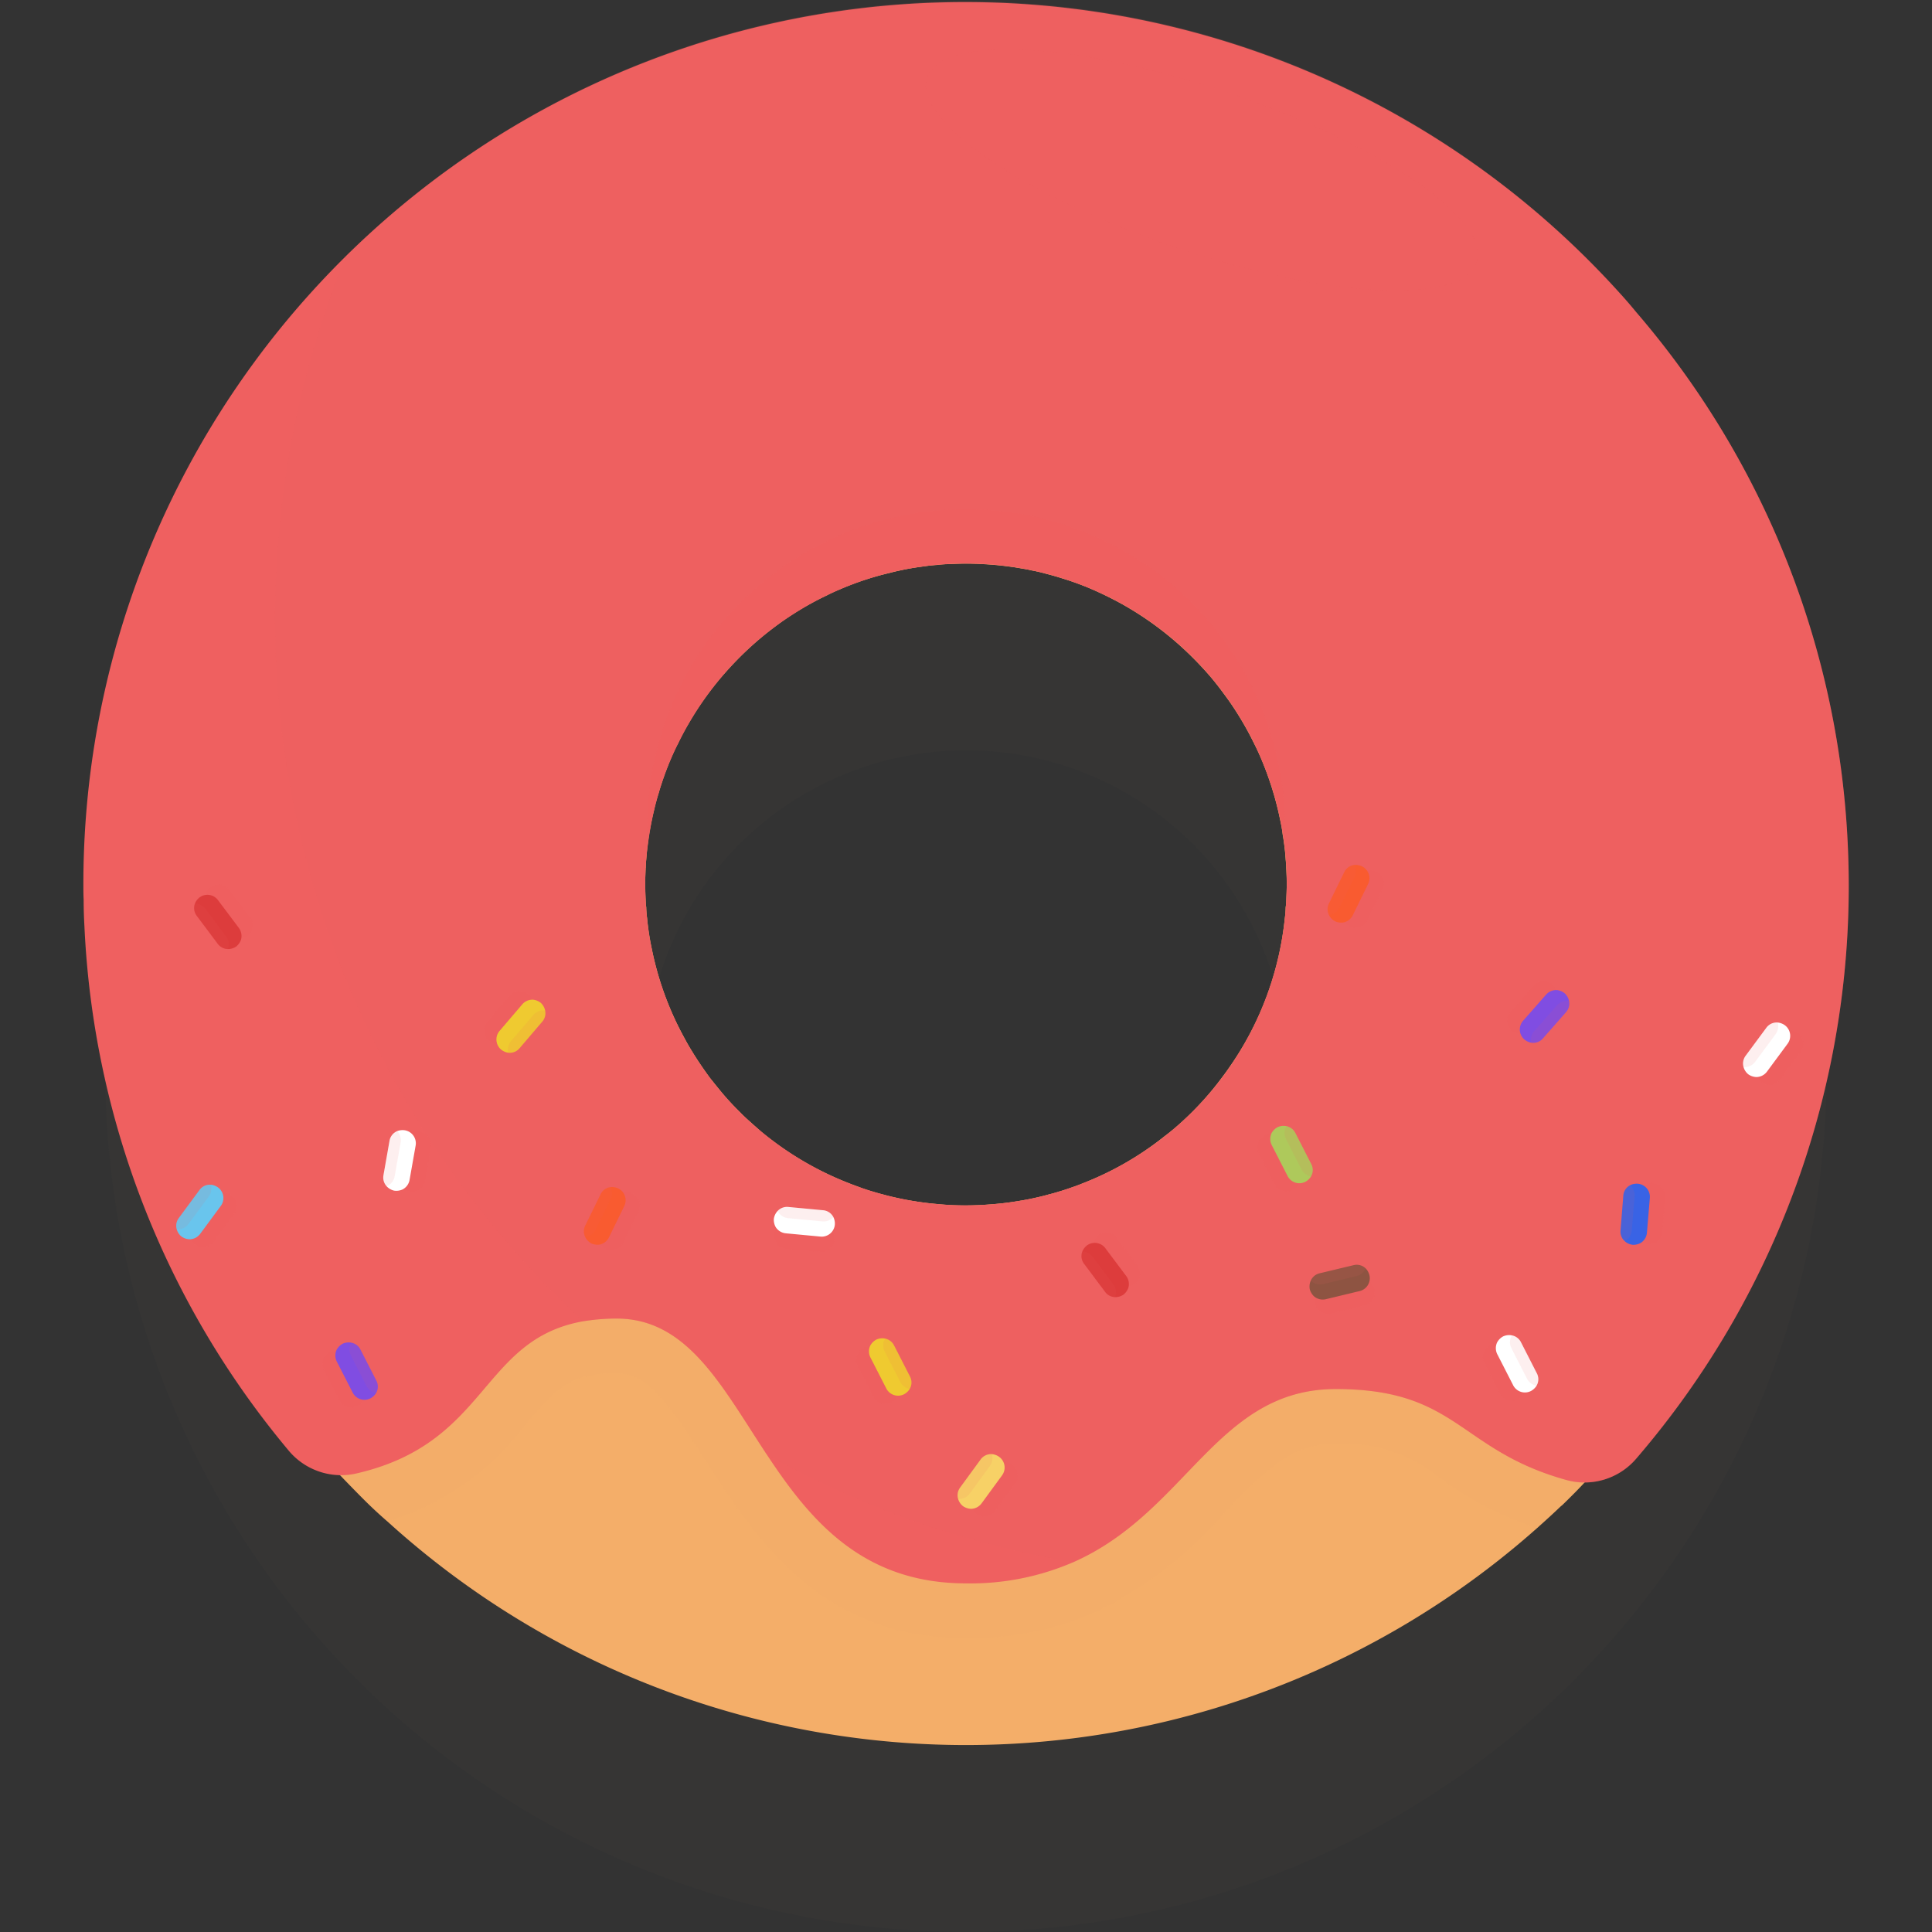 <?xml version="1.0" encoding="utf-8"?>
<svg width="800px" height="800px" viewBox="-3.05 0 70.677 70.677" xmlns="http://www.w3.org/2000/svg">
  <rect x="-3.05" y="0" width="70.677" height="70.677" fill="#333333" stroke="none"/>
  <g id="Group_1154" data-name="Group 1154" transform="translate(-410.032 -262.388)">
    <path id="Path_804" data-name="Path 804" d="M442.314,270.093a31.484,31.484,0,0,0-22.888,53.1c.273.293.556.576.83.85l.029.029a31.475,31.475,0,0,0,43.8.244c.01,0,.02-.01.029-.019.284-.274.567-.557.83-.84a31.475,31.475,0,0,0-22.634-53.364Zm0,19.744a11.742,11.742,0,1,1-11.727,11.737A11.735,11.735,0,0,1,442.314,289.837Z" fill="#534741" opacity="0.1" style="mix-blend-mode: multiply;isolation: isolate"/>
    <path id="Path_805" data-name="Path 805" d="M442.314,263.256a31.486,31.486,0,0,0-22.89,53.1c.28.29.56.58.83.85l.03.03q.42.42.87.81a31.469,31.469,0,0,0,42.05.25c.3-.27.6-.54.89-.82.01,0,.01-.01.02-.01.29-.28.57-.56.83-.84a31.478,31.478,0,0,0-22.63-53.37Zm-11.71,30.88c0-.11.01-.22.02-.32a10.328,10.328,0,0,1,.28-1.78,4.9,4.9,0,0,1,.17-.63,10.539,10.539,0,0,1,.67-1.75c.01-.02.02-.03.03-.05a6.172,6.172,0,0,1,.38-.72,11.009,11.009,0,0,1,1.42-1.96,11.914,11.914,0,0,1,1.78-1.63c.21-.16.43-.31.65-.45a10.446,10.446,0,0,1,1.23-.68,4.54,4.54,0,0,1,.45-.21,10.553,10.553,0,0,1,1.85-.61c.14-.04.28-.07.42-.1q.345-.075.69-.12c.21-.03.41-.06.62-.07a2.968,2.968,0,0,1,.42-.03c.21-.01.42-.02.63-.02.36,0,.72.02,1.07.05.23.02.46.05.68.08l.53.09.13.03a4.868,4.868,0,0,1,.52.12c.19.05.38.1.56.16.34.1.67.22.99.35.4.17.79.36,1.16.56a11.816,11.816,0,0,1,2.66,2c.26.26.52.54.76.83.12.15.23.29.34.44s.23.31.33.46a11.783,11.783,0,0,1,.61,1.01c.08.15.16.31.24.47.07.14.14.29.2.43a11.864,11.864,0,0,1,.73,2.35,4,4,0,0,1,.08.48c.03.16.05.31.07.47v.01c.02.15.03.29.04.44.01.1.02.2.02.3.01.2.02.4.02.6,0,.22-.01.44-.02.66a1.1,1.1,0,0,1-.02.18,2.7,2.7,0,0,1-.03.4,11.511,11.511,0,0,1-1.99,5.4c-.09.13-.18.26-.28.39a11.232,11.232,0,0,1-1.79,1.92c-.11.09-.22.18-.33.26a11.334,11.334,0,0,1-3,1.73c-.12.05-.25.1-.37.14-.14.05-.28.1-.42.14s-.28.09-.43.12c-.23.07-.46.12-.69.17-.2.04-.39.07-.58.1-.25.04-.5.07-.76.09-.34.03-.68.05-1.03.05a8.707,8.707,0,0,1-1.02-.05c-.26-.02-.51-.05-.77-.09-.19-.03-.38-.06-.57-.1-.23-.05-.47-.1-.7-.17-.14-.03-.29-.08-.43-.12s-.28-.09-.41-.14-.25-.09-.37-.14a11.561,11.561,0,0,1-3.22-1.89c-.13-.12-.26-.23-.39-.35a5,5,0,0,1-.41-.39,8.719,8.719,0,0,1-.76-.84c-.1-.12-.2-.25-.31-.38-.23-.32-.46-.65-.67-1-.1-.16-.19-.32-.28-.49a11.324,11.324,0,0,1-1.18-3.24,8.4,8.4,0,0,1-.17-1.12,2.7,2.7,0,0,1-.03-.4,1.1,1.1,0,0,1-.02-.18c-.01-.22-.02-.44-.02-.66C430.584,294.536,430.594,294.336,430.6,294.136Z" fill="#f4ae69"/>
    <path id="Path_806" data-name="Path 806" d="M442.314,263.256a31.486,31.486,0,0,0-22.89,53.1c.28.29.56.58.83.85l.03.03q.42.42.87.81a9.914,9.914,0,0,0,5.09-3.59c.91-1.06,1.39-1.58,2.39-1.76a5.41,5.41,0,0,1,.91-.07c1.08,0,1.81.96,3.22,3.15.2.31.39.62.6.92,1.92,2.92,4.34,5.62,8.95,5.62a11.291,11.291,0,0,0,4.73-.95,14.689,14.689,0,0,0,4.78-3.69c1.56-1.62,2.45-2.47,4.02-2.47a5.5,5.5,0,0,1,3.8,1.24,12.727,12.727,0,0,0,3.56,1.85c.3-.27.6-.54.89-.82.01,0,.01-.01.02-.01.29-.28.57-.56.83-.84a31.478,31.478,0,0,0-22.63-53.37Zm-11.71,30.88c0-.11.01-.22.02-.32.012-.184.039-.366.062-.548.058-.416.123-.824.218-1.232.05-.21.11-.42.17-.63.064-.231.145-.454.225-.677.046-.131.1-.262.148-.391.094-.23.189-.459.3-.682.01-.02.02-.03.03-.05.12-.24.25-.49.38-.72a12.56,12.56,0,0,1,1.42-1.96,11.914,11.914,0,0,1,1.78-1.63c.21-.16.43-.31.65-.45a10.446,10.446,0,0,1,1.23-.68,4.54,4.54,0,0,1,.45-.21,10.553,10.553,0,0,1,1.85-.61c.14-.04.28-.07.42-.1q.345-.075.69-.12c.21-.03.41-.06.62-.07a2.968,2.968,0,0,1,.42-.03c.21-.01.42-.02.63-.02.36,0,.72.02,1.07.05.23.02.46.05.68.08a4.892,4.892,0,0,1,.53.09l.13.03a4.868,4.868,0,0,1,.52.12c.19.05.38.1.56.16.34.1.67.22.99.35.4.17.79.36,1.16.56a11.816,11.816,0,0,1,2.66,2c.26.26.52.54.76.83.12.15.23.29.34.44s.23.31.33.46a11.783,11.783,0,0,1,.61,1.01c.08.15.16.31.24.47.07.14.14.29.2.43a11.864,11.864,0,0,1,.73,2.35,4,4,0,0,1,.08.48c.03.16.05.31.07.47v.01c.02.14.03.29.04.44.01.1.02.2.02.3.01.2.02.4.02.6,0,.22-.01.44-.02.66a1.1,1.1,0,0,1-.02.18,2.8,2.8,0,0,1-.03.4,11.511,11.511,0,0,1-1.99,5.4c-.09.13-.18.26-.28.39a11.232,11.232,0,0,1-1.79,1.92c-.11.09-.22.18-.33.26a11.334,11.334,0,0,1-3,1.73c-.12.05-.24.1-.37.14s-.28.1-.42.14-.28.09-.43.12c-.23.07-.46.12-.69.17-.2.04-.39.07-.58.1-.25.04-.5.07-.76.09-.34.03-.68.05-1.03.05a8.707,8.707,0,0,1-1.02-.05c-.26-.02-.51-.05-.77-.09-.19-.03-.38-.06-.57-.1-.23-.05-.47-.1-.7-.17-.14-.03-.29-.08-.43-.12s-.28-.09-.41-.14-.25-.09-.37-.14a11.561,11.561,0,0,1-3.22-1.89c-.13-.12-.26-.23-.39-.35a5,5,0,0,1-.41-.39,8.719,8.719,0,0,1-.76-.84c-.1-.12-.2-.25-.31-.38-.23-.32-.46-.65-.67-1-.1-.16-.19-.32-.28-.49a11.324,11.324,0,0,1-1.18-3.24,10.427,10.427,0,0,1-.17-1.12,2.8,2.8,0,0,1-.03-.4,1.1,1.1,0,0,1-.02-.18c-.01-.22-.02-.44-.02-.66C430.584,294.536,430.594,294.336,430.6,294.136Z" fill="#f4ae69" opacity="0.2" style="mix-blend-mode: multiply;isolation: isolate"/>
    <path id="Path_807" data-name="Path 807" d="M474.586,293.47a32.089,32.089,0,0,0-7.743-19.657c-.2-.244-.41-.488-.625-.722a32.257,32.257,0,0,0-56.186,21.648c0,.186,0,.371.01.557,0,.332.01.664.029.986a32.157,32.157,0,0,0,7.451,19.148,2.5,2.5,0,0,0,2.46.869c4.883-1.1,4.56-4.9,8.329-5.575a7.632,7.632,0,0,1,1.231-.1c2.607,0,3.857,2.51,5.488,4.97,1.572,2.383,3.486,4.717,7.284,4.717a9.443,9.443,0,0,0,3.925-.772c4.17-1.836,5.254-6.337,9.609-6.337,4.472,0,4.491,2.236,8.446,3.33a2.484,2.484,0,0,0,2.558-.8A32.111,32.111,0,0,0,474.586,293.47Zm-20.555,1.923a11.73,11.73,0,0,1-23.425,0c-.01-.215-.019-.439-.019-.654a11.024,11.024,0,0,1,.088-1.406,12.167,12.167,0,0,1,.6-2.539,10.074,10.074,0,0,1,.508-1.191,11.717,11.717,0,0,1,15.018-5.712,11.393,11.393,0,0,1,1.162.556,11.738,11.738,0,0,1,6.015,8.935v.009a12.157,12.157,0,0,1,.078,1.348C454.051,294.954,454.041,295.178,454.031,295.393Z" fill="#ef6060"/>
    <path id="Path_808" data-name="Path 808" d="M474.584,293.466a32.044,32.044,0,0,0-7.74-19.65c-.2-.25-.41-.49-.63-.73a32.2,32.2,0,0,0-46.6-1.3c-.25.63-.49,1.26-.7,1.9a35.042,35.042,0,0,0,9.4,37.04,7.461,7.461,0,0,1,1.23-.1c2.61,0,3.86,2.51,5.49,4.97a34.636,34.636,0,0,0,11.21,3.94c4.17-1.83,5.25-6.33,9.6-6.33,4.48,0,4.5,2.23,8.45,3.33a2.426,2.426,0,0,0,.65.09,2.526,2.526,0,0,0,1.91-.89A32.122,32.122,0,0,0,474.584,293.466Zm-20.55,1.93a1.1,1.1,0,0,1-.02.18,2.8,2.8,0,0,1-.03.4,11.511,11.511,0,0,1-1.99,5.4,3.885,3.885,0,0,1-.28.39,11.232,11.232,0,0,1-1.79,1.92c-.11.09-.22.18-.33.26a11.334,11.334,0,0,1-3,1.73c-.12.05-.24.1-.37.14s-.28.1-.42.14a3.027,3.027,0,0,1-.43.12c-.23.07-.46.12-.69.17-.19.04-.38.07-.58.1-.25.04-.5.07-.76.09-.34.03-.68.05-1.03.05a8.707,8.707,0,0,1-1.02-.05c-.26-.02-.51-.05-.77-.09-.19-.03-.38-.06-.57-.1-.23-.05-.47-.1-.7-.17a3.448,3.448,0,0,1-.43-.12c-.14-.04-.28-.09-.41-.14s-.25-.09-.37-.14a11.561,11.561,0,0,1-3.22-1.89c-.13-.12-.26-.23-.39-.35a5,5,0,0,1-.41-.39,8.719,8.719,0,0,1-.76-.84c-.11-.12-.21-.25-.31-.38-.23-.32-.46-.65-.67-1-.1-.16-.19-.32-.28-.49a11.324,11.324,0,0,1-1.18-3.24,10.427,10.427,0,0,1-.17-1.12,2.8,2.8,0,0,1-.03-.4,1.1,1.1,0,0,1-.02-.18c-.01-.22-.02-.44-.02-.66,0-.2.01-.4.02-.6,0-.11.01-.21.02-.32.012-.184.039-.366.062-.548.058-.416.123-.824.218-1.232.05-.21.11-.42.17-.63.064-.231.145-.454.225-.677.046-.131.1-.262.148-.391.094-.23.189-.459.3-.682.01-.02.02-.03.03-.05.12-.24.25-.49.38-.72a12.56,12.56,0,0,1,1.42-1.96,11.914,11.914,0,0,1,1.78-1.63c.21-.16.43-.31.65-.45a10.446,10.446,0,0,1,1.23-.68c.15-.08.3-.14.45-.21a10.553,10.553,0,0,1,1.85-.61c.14-.04.28-.07.42-.1q.345-.075.69-.12c.21-.03.41-.06.62-.07a2.968,2.968,0,0,1,.42-.03c.21-.01.42-.02.63-.02.36,0,.72.02,1.07.05.23.02.46.05.68.08a4.892,4.892,0,0,1,.53.09l.13.03a4.868,4.868,0,0,1,.52.12,5.144,5.144,0,0,1,.56.16c.34.1.67.22.99.35.4.17.79.36,1.16.56a11.816,11.816,0,0,1,2.66,2,9.963,9.963,0,0,1,.76.83c.12.15.23.29.34.44s.23.31.33.46a11.783,11.783,0,0,1,.61,1.01,5.217,5.217,0,0,1,.24.47c.07.14.14.29.2.43a11.864,11.864,0,0,1,.73,2.35c.03.16.06.32.08.48s.05.31.07.47v.01c.02.14.03.29.04.44.01.1.02.2.02.3.01.2.02.4.02.6C454.054,294.956,454.044,295.176,454.034,295.4Z" fill="#ef6060" opacity="0.2" style="mix-blend-mode: screen;isolation: isolate"/>
    <path id="Path_809" data-name="Path 809" d="M453.992,292.786c0,.2-.009.4-.019.6a11.73,11.73,0,0,0-23.3-.049,4.913,4.913,0,0,1-.02-.547,11.669,11.669,0,1,1,23.337,0Z" fill="#ef6060" opacity="0.28" style="mix-blend-mode: multiply;isolation: isolate"/>
    <ellipse id="Ellipse_196" data-name="Ellipse 196" cx="2.991" cy="10.608" rx="2.991" ry="10.608" transform="matrix(0.319, -0.948, 0.948, 0.319, 439.937, 268.058)" fill="#ef6060" opacity="0.4" style="mix-blend-mode: screen;isolation: isolate"/>
    <path id="Path_810" data-name="Path 810" d="M466.262,283.628" fill="#ef6060"/>
    <path id="Path_811" data-name="Path 811" d="M442.984,317.869a.488.488,0,0,1-.394-.776l.743-1.019a.488.488,0,0,1,.789.576l-.744,1.019A.486.486,0,0,1,442.984,317.869Z" fill="#ef6060" opacity="0.3" style="mix-blend-mode: multiply;isolation: isolate"/>
    <path id="Path_812" data-name="Path 812" d="M443.633,316.369l-.742,1.015a.49.49,0,0,1-.39.2.556.556,0,0,1-.293-.1.527.527,0,0,1-.176-.264.471.471,0,0,1,.078-.42l.742-1.016a.473.473,0,0,1,.42-.2.544.544,0,0,1,.264.1A.484.484,0,0,1,443.633,316.369Z" fill="#f7d166"/>
    <path id="Path_813" data-name="Path 813" d="M443.2,316.007l-.742,1.016a.483.483,0,0,1-.4.2h-.029a.471.471,0,0,1,.078-.42l.742-1.016a.473.473,0,0,1,.42-.2A.5.5,0,0,1,443.2,316.007Z" fill="#ef6060" opacity="0.1" style="mix-blend-mode: multiply;isolation: isolate"/>
    <path id="Path_814" data-name="Path 814" d="M448.669,309.118a.488.488,0,0,1-.857.149l-.757-1.008a.488.488,0,1,1,.781-.586l.757,1.008A.49.49,0,0,1,448.669,309.118Z" fill="#ef6060" opacity="0.3" style="mix-blend-mode: multiply;isolation: isolate"/>
    <path id="Path_815" data-name="Path 815" d="M447.424,308.058l.754,1.006a.49.49,0,0,1,.082.434.555.555,0,0,1-.179.251.525.525,0,0,1-.3.091.47.47,0,0,1-.378-.2l-.754-1.007a.467.467,0,0,1-.074-.461.55.55,0,0,1,.171-.224A.483.483,0,0,1,447.424,308.058Z" fill="#dd3c3c"/>
    <path id="Path_816" data-name="Path 816" d="M446.953,308.363l.754,1.006a.483.483,0,0,1,.079.443l-.009.028a.47.47,0,0,1-.378-.2l-.754-1.007a.467.467,0,0,1-.074-.461A.5.5,0,0,1,446.953,308.363Z" fill="#ef6060" opacity="0.1" style="mix-blend-mode: multiply;isolation: isolate"/>
    <path id="Path_817" data-name="Path 817" d="M416.208,296.384a.489.489,0,0,1-.858.15l-.757-1.009a.488.488,0,1,1,.781-.586l.757,1.009A.485.485,0,0,1,416.208,296.384Z" fill="#ef6060" opacity="0.3" style="mix-blend-mode: multiply;isolation: isolate"/>
    <path id="Path_818" data-name="Path 818" d="M414.962,295.324l.755,1.006a.5.5,0,0,1,.082.434.565.565,0,0,1-.179.252.535.535,0,0,1-.3.091.473.473,0,0,1-.379-.2l-.754-1.006a.471.471,0,0,1-.073-.462.538.538,0,0,1,.17-.223A.483.483,0,0,1,414.962,295.324Z" fill="#dd3c3c"/>
    <path id="Path_819" data-name="Path 819" d="M414.491,295.629l.755,1.007a.485.485,0,0,1,.079.443l-.009.028a.473.473,0,0,1-.379-.2l-.754-1.006a.471.471,0,0,1-.073-.462A.5.5,0,0,1,414.491,295.629Z" fill="#ef6060" opacity="0.1" style="mix-blend-mode: multiply;isolation: isolate"/>
    <path id="Path_820" data-name="Path 820" d="M455.243,310.344a.482.482,0,0,1-.158-.258.488.488,0,0,1,.361-.588l1.226-.295a.488.488,0,1,1,.228.949l-1.226.295A.487.487,0,0,1,455.243,310.344Z" fill="#ef6060" opacity="0.3" style="mix-blend-mode: multiply;isolation: isolate"/>
    <path id="Path_821" data-name="Path 821" d="M456.71,309.621l-1.223.294a.492.492,0,0,1-.431-.1.564.564,0,0,1-.16-.264.533.533,0,0,1,.037-.315.472.472,0,0,1,.332-.269l1.223-.293a.47.47,0,0,1,.453.115.548.548,0,0,1,.137.245A.483.483,0,0,1,456.71,309.621Z" fill="#8e5442"/>
    <path id="Path_822" data-name="Path 822" d="M456.617,309.068l-1.224.293a.481.481,0,0,1-.437-.1l-.023-.019a.472.472,0,0,1,.332-.269l1.223-.293a.47.47,0,0,1,.453.115A.5.5,0,0,1,456.617,309.068Z" fill="#ef6060" opacity="0.1" style="mix-blend-mode: multiply;isolation: isolate"/>
    <path id="Path_823" data-name="Path 823" d="M467.563,307.844a.488.488,0,0,1-.741-.458l.1-1.256a.489.489,0,1,1,.974.081l-.1,1.256A.484.484,0,0,1,467.563,307.844Z" fill="#ef6060" opacity="0.3" style="mix-blend-mode: multiply;isolation: isolate"/>
    <path id="Path_824" data-name="Path 824" d="M467.336,306.224l-.105,1.254a.489.489,0,0,1-.226.378.547.547,0,0,1-.3.069.524.524,0,0,1-.288-.133.47.47,0,0,1-.151-.4l.1-1.254a.467.467,0,0,1,.252-.393.533.533,0,0,1,.276-.054A.482.482,0,0,1,467.336,306.224Z" fill="#3963e5"/>
    <path id="Path_825" data-name="Path 825" d="M466.781,306.14l-.105,1.253a.481.481,0,0,1-.235.384l-.025.015a.47.47,0,0,1-.151-.4l.1-1.254a.467.467,0,0,1,.252-.393A.5.5,0,0,1,466.781,306.14Z" fill="#ef6060" opacity="0.1" style="mix-blend-mode: multiply;isolation: isolate"/>
    <g id="Group_1144" data-name="Group 1144">
      <path id="Path_826" data-name="Path 826" d="M471.713,302.074a.487.487,0,0,1-.389-.778l.748-1.015a.488.488,0,0,1,.786.58l-.749,1.015A.487.487,0,0,1,471.713,302.074Z" fill="#ef6060" opacity="0.3" style="mix-blend-mode: multiply;isolation: isolate"/>
      <path id="Path_827" data-name="Path 827" d="M472.371,300.577l-.748,1.012a.49.49,0,0,1-.391.2.552.552,0,0,1-.293-.1.525.525,0,0,1-.174-.264.475.475,0,0,1,.08-.42l.748-1.011a.47.47,0,0,1,.421-.2.542.542,0,0,1,.263.1A.484.484,0,0,1,472.371,300.577Z" fill="#ffffff"/>
      <path id="Path_828" data-name="Path 828" d="M471.943,300.214l-.747,1.011a.483.483,0,0,1-.4.2h-.029a.475.475,0,0,1,.08-.42l.748-1.011a.47.47,0,0,1,.421-.2A.5.5,0,0,1,471.943,300.214Z" fill="#ef6060" opacity="0.1" style="mix-blend-mode: multiply;isolation: isolate"/>
    </g>
    <path id="Path_829" data-name="Path 829" d="M414.4,308.01a.489.489,0,0,1-.39-.779l.749-1.015a.488.488,0,0,1,.785.581l-.749,1.014A.488.488,0,0,1,414.4,308.01Z" fill="#ef6060" opacity="0.3" style="mix-blend-mode: multiply;isolation: isolate"/>
    <path id="Path_830" data-name="Path 830" d="M415.053,306.512l-.747,1.012a.492.492,0,0,1-.392.2.552.552,0,0,1-.292-.1.528.528,0,0,1-.175-.265.47.47,0,0,1,.081-.419l.747-1.012a.471.471,0,0,1,.421-.2.549.549,0,0,1,.263.1A.483.483,0,0,1,415.053,306.512Z" fill="#69c5ed"/>
    <path id="Path_831" data-name="Path 831" d="M414.626,306.149l-.748,1.011a.479.479,0,0,1-.4.2h-.03a.47.47,0,0,1,.081-.419l.747-1.012a.471.471,0,0,1,.421-.2A.5.5,0,0,1,414.626,306.149Z" fill="#ef6060" opacity="0.1" style="mix-blend-mode: multiply;isolation: isolate"/>
    <g id="Group_1145" data-name="Group 1145">
      <path id="Path_832" data-name="Path 832" d="M435.363,307.833a.488.488,0,0,1,.466-.735l1.255.117a.489.489,0,0,1-.091.973l-1.256-.118A.486.486,0,0,1,435.363,307.833Z" fill="#ef6060" opacity="0.3" style="mix-blend-mode: multiply;isolation: isolate"/>
      <path id="Path_833" data-name="Path 833" d="M436.985,307.624l-1.252-.118a.492.492,0,0,1-.376-.231.547.547,0,0,1-.066-.3.533.533,0,0,1,.137-.286.471.471,0,0,1,.4-.147l1.252.118a.469.469,0,0,1,.391.256.537.537,0,0,1,.051.277A.483.483,0,0,1,436.985,307.624Z" fill="#ffffff"/>
      <path id="Path_834" data-name="Path 834" d="M437.076,307.07l-1.253-.118a.48.48,0,0,1-.38-.239l-.015-.026a.471.471,0,0,1,.4-.147l1.252.118a.469.469,0,0,1,.391.256A.494.494,0,0,1,437.076,307.07Z" fill="#ef6060" opacity="0.1" style="mix-blend-mode: multiply;isolation: isolate"/>
    </g>
    <g id="Group_1146" data-name="Group 1146">
      <path id="Path_835" data-name="Path 835" d="M429.437,308.111a.488.488,0,0,1-.524-.7l.554-1.133a.488.488,0,1,1,.877.43l-.554,1.132A.486.486,0,0,1,429.437,308.111Z" fill="#ef6060" opacity="0.3" style="mix-blend-mode: multiply;isolation: isolate"/>
      <path id="Path_836" data-name="Path 836" d="M429.814,306.52l-.553,1.129a.486.486,0,0,1-.349.27.546.546,0,0,1-.3-.045.523.523,0,0,1-.219-.228.471.471,0,0,1,0-.428l.554-1.129a.467.467,0,0,1,.377-.275.544.544,0,0,1,.277.05A.482.482,0,0,1,429.814,306.52Z" fill="#f95b30"/>
      <path id="Path_837" data-name="Path 837" d="M429.328,306.239l-.553,1.13a.482.482,0,0,1-.359.271l-.028.006a.471.471,0,0,1,0-.428l.554-1.129a.467.467,0,0,1,.377-.275A.494.494,0,0,1,429.328,306.239Z" fill="#ef6060" opacity="0.1" style="mix-blend-mode: multiply;isolation: isolate"/>
    </g>
    <g id="Group_1147" data-name="Group 1147">
      <path id="Path_838" data-name="Path 838" d="M456.648,296.327a.488.488,0,0,1-.523-.7l.554-1.133a.488.488,0,0,1,.877.43L457,296.06A.486.486,0,0,1,456.648,296.327Z" fill="#ef6060" opacity="0.3" style="mix-blend-mode: multiply;isolation: isolate"/>
      <path id="Path_839" data-name="Path 839" d="M457.026,294.736l-.553,1.129a.489.489,0,0,1-.349.27.549.549,0,0,1-.306-.045.528.528,0,0,1-.219-.228.475.475,0,0,1,0-.428l.553-1.129a.469.469,0,0,1,.378-.275.54.54,0,0,1,.276.05A.484.484,0,0,1,457.026,294.736Z" fill="#f95b30"/>
      <path id="Path_840" data-name="Path 840" d="M456.54,294.455l-.553,1.13a.484.484,0,0,1-.359.271l-.029.006a.475.475,0,0,1,0-.428l.553-1.129a.469.469,0,0,1,.378-.275A.5.5,0,0,1,456.54,294.455Z" fill="#ef6060" opacity="0.1" style="mix-blend-mode: multiply;isolation: isolate"/>
    </g>
    <g id="Group_1148" data-name="Group 1148">
      <path id="Path_841" data-name="Path 841" d="M422.263,305.941a.481.481,0,0,1-.3.042.489.489,0,0,1-.4-.565l.218-1.243a.488.488,0,0,1,.962.17l-.218,1.241A.49.49,0,0,1,422.263,305.941Z" fill="#ef6060" opacity="0.3" style="mix-blend-mode: multiply;isolation: isolate"/>
      <path id="Path_842" data-name="Path 842" d="M422.185,304.307l-.219,1.239a.487.487,0,0,1-.26.356.55.55,0,0,1-.306.042.537.537,0,0,1-.274-.159.477.477,0,0,1-.115-.412l.218-1.238a.47.47,0,0,1,.287-.37.547.547,0,0,1,.28-.028A.483.483,0,0,1,422.185,304.307Z" fill="#ffffff"/>
      <path id="Path_843" data-name="Path 843" d="M421.64,304.172l-.219,1.239a.481.481,0,0,1-.268.361l-.027.013a.477.477,0,0,1-.115-.412l.218-1.238a.47.47,0,0,1,.287-.37A.5.5,0,0,1,421.64,304.172Z" fill="#ef6060" opacity="0.1" style="mix-blend-mode: multiply;isolation: isolate"/>
    </g>
    <g id="Group_1149" data-name="Group 1149">
      <path id="Path_844" data-name="Path 844" d="M418.831,312.067a.489.489,0,0,1,.871,0l.575,1.122a.489.489,0,0,1-.87.445l-.574-1.122A.487.487,0,0,1,418.831,312.067Z" fill="#ef6060" opacity="0.3" style="mix-blend-mode: multiply;isolation: isolate"/>
      <path id="Path_845" data-name="Path 845" d="M419.879,313.323l-.573-1.12a.49.49,0,0,1-.007-.441.559.559,0,0,1,.219-.218.529.529,0,0,1,.314-.038.473.473,0,0,1,.34.259l.573,1.12a.468.468,0,0,1-.006.467.543.543,0,0,1-.206.191A.483.483,0,0,1,419.879,313.323Z" fill="#804de2"/>
      <path id="Path_846" data-name="Path 846" d="M420.395,313.1l-.573-1.12a.484.484,0,0,1,0-.45l.013-.026a.473.473,0,0,1,.34.259l.573,1.12a.468.468,0,0,1-.006.467A.5.5,0,0,1,420.395,313.1Z" fill="#ef6060" opacity="0.1" style="mix-blend-mode: multiply;isolation: isolate"/>
    </g>
    <g id="Group_1150" data-name="Group 1150">
      <path id="Path_847" data-name="Path 847" d="M463.491,298.285a.489.489,0,0,1,.322.809l-.832.947a.488.488,0,1,1-.733-.644l.832-.947A.489.489,0,0,1,463.491,298.285Z" fill="#ef6060" opacity="0.3" style="mix-blend-mode: multiply;isolation: isolate"/>
      <path id="Path_848" data-name="Path 848" d="M462.708,299.721l.831-.944a.491.491,0,0,1,.408-.169.553.553,0,0,1,.283.124.525.525,0,0,1,.151.278.472.472,0,0,1-.116.411l-.831.945a.468.468,0,0,1-.436.166.549.549,0,0,1-.254-.121A.484.484,0,0,1,462.708,299.721Z" fill="#804de2"/>
      <path id="Path_849" data-name="Path 849" d="M463.1,300.12l.831-.944a.477.477,0,0,1,.417-.168l.029,0a.472.472,0,0,1-.116.411l-.831.945a.468.468,0,0,1-.436.166A.5.5,0,0,1,463.1,300.12Z" fill="#ef6060" opacity="0.1" style="mix-blend-mode: multiply;isolation: isolate"/>
    </g>
    <g id="Group_1151" data-name="Group 1151">
      <path id="Path_850" data-name="Path 850" d="M461.285,311.8a.488.488,0,0,1,.87,0l.575,1.123a.488.488,0,0,1-.869.445l-.575-1.123A.487.487,0,0,1,461.285,311.8Z" fill="#ef6060" opacity="0.3" style="mix-blend-mode: multiply;isolation: isolate"/>
      <path id="Path_851" data-name="Path 851" d="M462.332,313.054l-.573-1.12a.493.493,0,0,1-.007-.441.551.551,0,0,1,.219-.217.525.525,0,0,1,.315-.038.471.471,0,0,1,.34.258l.572,1.12a.468.468,0,0,1-.006.467.546.546,0,0,1-.206.192A.483.483,0,0,1,462.332,313.054Z" fill="#ffffff"/>
      <path id="Path_852" data-name="Path 852" d="M462.848,312.833l-.572-1.12a.476.476,0,0,1,0-.449l.013-.026a.471.471,0,0,1,.34.258l.572,1.12a.468.468,0,0,1-.006.467A.5.5,0,0,1,462.848,312.833Z" fill="#ef6060" opacity="0.1" style="mix-blend-mode: multiply;isolation: isolate"/>
    </g>
    <path id="Path_853" data-name="Path 853" d="M453.032,304.144a.489.489,0,0,1,.871,0l.575,1.123a.488.488,0,0,1-.87.444l-.574-1.122A.487.487,0,0,1,453.032,304.144Z" fill="#ef6060" opacity="0.3" style="mix-blend-mode: multiply;isolation: isolate"/>
    <path id="Path_854" data-name="Path 854" d="M454.08,305.4l-.573-1.12a.49.49,0,0,1-.007-.441.551.551,0,0,1,.219-.217.529.529,0,0,1,.314-.039.473.473,0,0,1,.34.259l.573,1.12a.468.468,0,0,1-.006.467.553.553,0,0,1-.206.192A.483.483,0,0,1,454.08,305.4Z" fill="#aec95b"/>
    <path id="Path_855" data-name="Path 855" d="M454.6,305.179l-.573-1.12a.482.482,0,0,1,0-.449l.013-.027a.473.473,0,0,1,.34.259l.573,1.12a.468.468,0,0,1-.006.467A.493.493,0,0,1,454.6,305.179Z" fill="#ef6060" opacity="0.1" style="mix-blend-mode: multiply;isolation: isolate"/>
    <g id="Group_1152" data-name="Group 1152">
      <path id="Path_856" data-name="Path 856" d="M438.355,311.916a.489.489,0,0,1,.871,0l.575,1.123a.488.488,0,1,1-.87.444l-.574-1.122A.487.487,0,0,1,438.355,311.916Z" fill="#ef6060" opacity="0.3" style="mix-blend-mode: multiply;isolation: isolate"/>
      <path id="Path_857" data-name="Path 857" d="M439.4,313.172l-.573-1.12a.49.49,0,0,1-.007-.441.551.551,0,0,1,.219-.217.53.53,0,0,1,.314-.039.473.473,0,0,1,.34.259l.573,1.12a.468.468,0,0,1-.006.467.553.553,0,0,1-.206.192A.483.483,0,0,1,439.4,313.172Z" fill="#efca30"/>
      <path id="Path_858" data-name="Path 858" d="M439.919,312.951l-.573-1.12a.482.482,0,0,1,0-.449l.013-.027a.473.473,0,0,1,.34.259l.573,1.12a.468.468,0,0,1-.006.467A.5.5,0,0,1,439.919,312.951Z" fill="#ef6060" opacity="0.1" style="mix-blend-mode: multiply;isolation: isolate"/>
    </g>
    <g id="Group_1153" data-name="Group 1153">
      <path id="Path_859" data-name="Path 859" d="M426.029,298.643a.488.488,0,0,1,.334.8l-.818.96a.488.488,0,0,1-.743-.634l.818-.96A.489.489,0,0,1,426.029,298.643Z" fill="#ef6060" opacity="0.3" style="mix-blend-mode: multiply;isolation: isolate"/>
      <path id="Path_860" data-name="Path 860" d="M425.267,300.09l.817-.956a.491.491,0,0,1,.4-.175.55.55,0,0,1,.285.119.532.532,0,0,1,.155.277.468.468,0,0,1-.109.412l-.817.957a.47.47,0,0,1-.434.173.549.549,0,0,1-.256-.118A.484.484,0,0,1,425.267,300.09Z" fill="#efca30"/>
      <path id="Path_861" data-name="Path 861" d="M425.669,300.483l.816-.957a.485.485,0,0,1,.415-.174l.029,0a.468.468,0,0,1-.109.412l-.817.957a.47.47,0,0,1-.434.173A.5.5,0,0,1,425.669,300.483Z" fill="#ef6060" opacity="0.1" style="mix-blend-mode: multiply;isolation: isolate"/>
    </g>
  </g>
</svg>